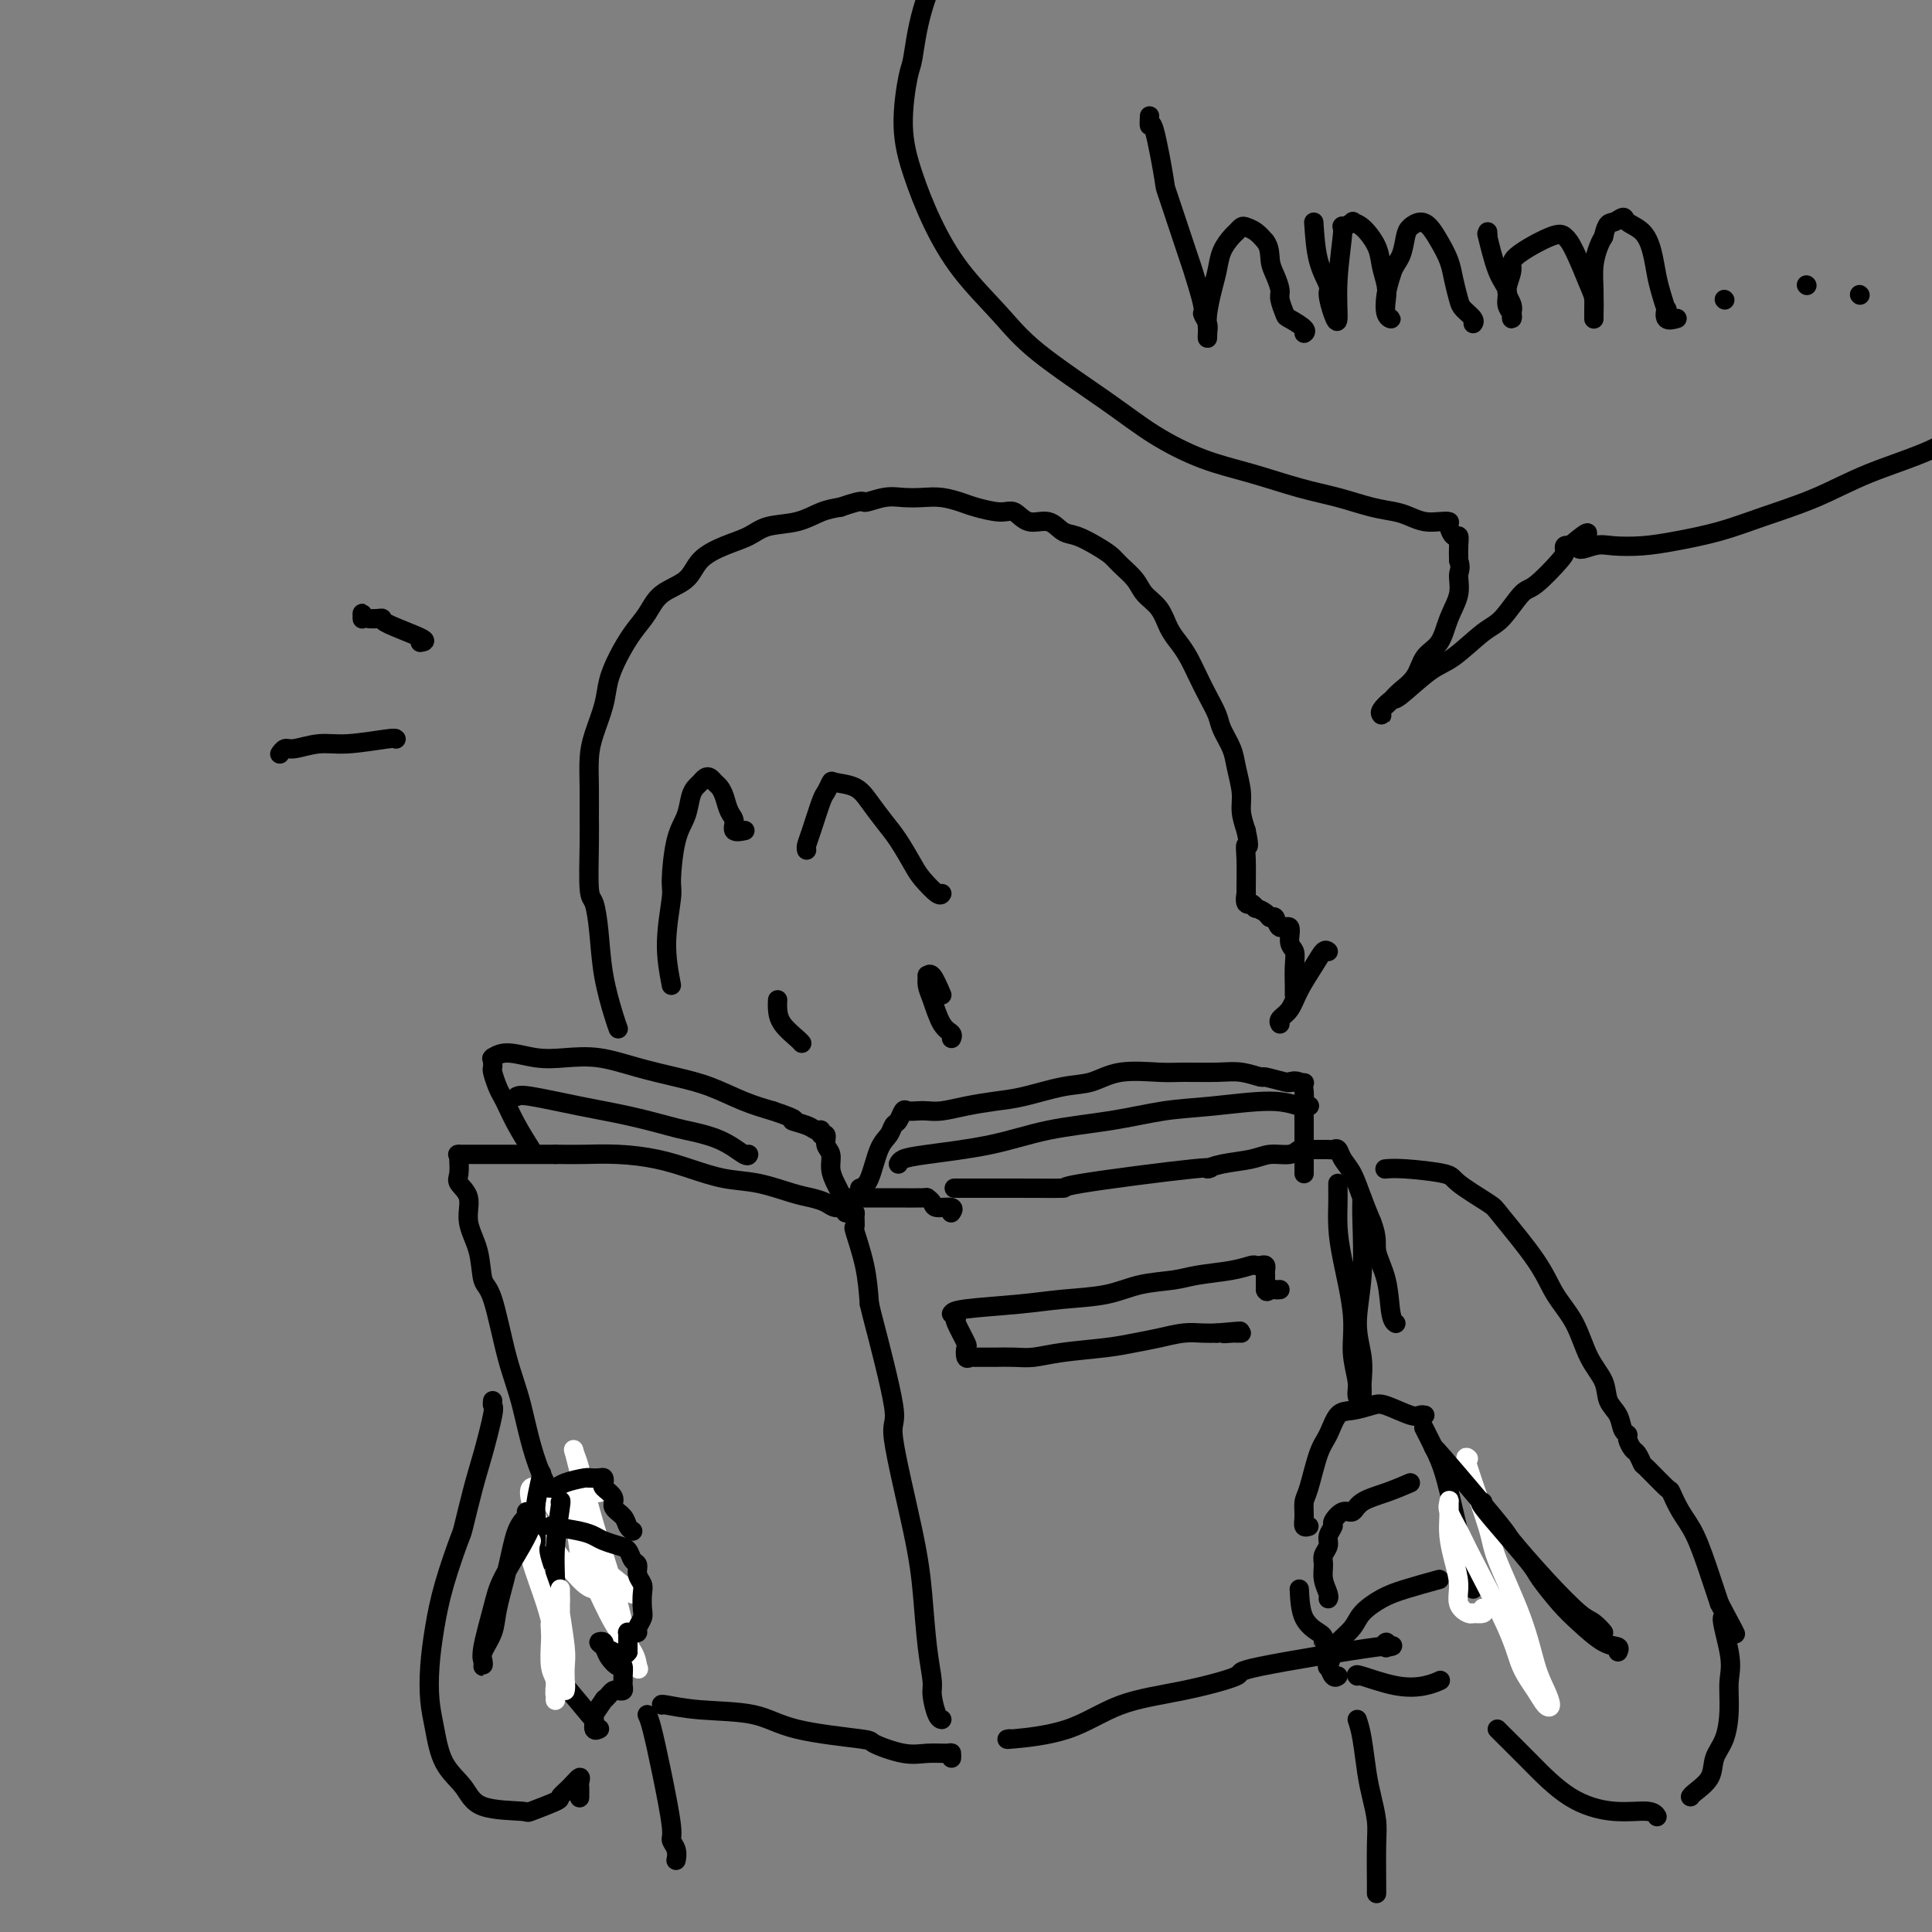<svg viewBox='0 0 400 400' version='1.1' xmlns='http://www.w3.org/2000/svg' xmlns:xlink='http://www.w3.org/1999/xlink'><rect x="0" y="0" width="400" height="400" fill="#808080" stroke="none"/><g fill='none' stroke='#000000' stroke-width='4' stroke-linecap='round' stroke-linejoin='round'><path d='M126,329c-1.000,-1.050 -2.000,-2.100 -3,-4c-1.000,-1.900 -2.001,-4.649 -4,-8c-1.999,-3.351 -4.998,-7.303 -7,-12c-2.002,-4.697 -3.007,-10.138 -4,-14c-0.993,-3.862 -1.973,-6.146 -3,-10c-1.027,-3.854 -2.101,-9.280 -3,-12c-0.899,-2.720 -1.621,-2.735 -2,-4c-0.379,-1.265 -0.413,-3.780 -1,-6c-0.587,-2.220 -1.726,-4.146 -2,-6c-0.274,-1.854 0.319,-3.635 0,-5c-0.319,-1.365 -1.549,-2.313 -2,-3c-0.451,-0.687 -0.123,-1.112 0,-2c0.123,-0.888 0.041,-2.238 0,-3c-0.041,-0.762 -0.043,-0.936 0,-1c0.043,-0.064 0.130,-0.017 0,0c-0.130,0.017 -0.477,0.005 0,0c0.477,-0.005 1.777,-0.001 3,0c1.223,0.001 2.368,0.000 4,0c1.632,-0.000 3.752,-0.000 6,0c2.248,0.000 4.624,0.000 7,0'/><path d='M115,239c3.670,0.010 4.346,0.034 6,0c1.654,-0.034 4.288,-0.126 7,0c2.712,0.126 5.502,0.471 8,1c2.498,0.529 4.702,1.241 7,2c2.298,0.759 4.688,1.565 7,2c2.312,0.435 4.544,0.499 7,1c2.456,0.501 5.135,1.440 7,2c1.865,0.560 2.916,0.742 4,1c1.084,0.258 2.202,0.591 3,1c0.798,0.409 1.275,0.894 2,1c0.725,0.106 1.697,-0.166 2,0c0.303,0.166 -0.062,0.770 0,1c0.062,0.230 0.551,0.084 1,0c0.449,-0.084 0.859,-0.108 1,0c0.141,0.108 0.013,0.347 0,1c-0.013,0.653 0.089,1.722 0,2c-0.089,0.278 -0.370,-0.233 0,1c0.370,1.233 1.391,4.209 2,7c0.609,2.791 0.804,5.395 1,8'/><path d='M180,270c0.742,3.012 0.097,0.541 1,4c0.903,3.459 3.355,12.849 4,17c0.645,4.151 -0.517,3.062 0,7c0.517,3.938 2.712,12.901 4,19c1.288,6.099 1.668,9.333 2,13c0.332,3.667 0.614,7.767 1,11c0.386,3.233 0.874,5.598 1,7c0.126,1.402 -0.111,1.840 0,3c0.111,1.160 0.568,3.043 1,4c0.432,0.957 0.838,0.988 1,1c0.162,0.012 0.081,0.006 0,0'/><path d='M110,238c-1.066,-1.711 -2.132,-3.421 -3,-5c-0.868,-1.579 -1.539,-3.025 -2,-4c-0.461,-0.975 -0.712,-1.479 -1,-2c-0.288,-0.521 -0.613,-1.057 -1,-2c-0.387,-0.943 -0.835,-2.291 -1,-3c-0.165,-0.709 -0.046,-0.777 0,-1c0.046,-0.223 0.019,-0.600 0,-1c-0.019,-0.400 -0.029,-0.821 0,-1c0.029,-0.179 0.098,-0.114 0,0c-0.098,0.114 -0.364,0.278 0,0c0.364,-0.278 1.357,-0.997 3,-1c1.643,-0.003 3.936,0.709 6,1c2.064,0.291 3.901,0.160 6,0c2.099,-0.160 4.461,-0.349 7,0c2.539,0.349 5.255,1.234 8,2c2.745,0.766 5.519,1.411 8,2c2.481,0.589 4.668,1.120 7,2c2.332,0.880 4.809,2.109 7,3c2.191,0.891 4.095,1.446 6,2'/><path d='M160,230c6.321,2.112 4.123,1.891 4,2c-0.123,0.109 1.827,0.550 3,1c1.173,0.450 1.567,0.911 2,1c0.433,0.089 0.905,-0.195 1,0c0.095,0.195 -0.185,0.870 0,1c0.185,0.130 0.837,-0.285 1,0c0.163,0.285 -0.163,1.270 0,2c0.163,0.730 0.816,1.204 1,2c0.184,0.796 -0.101,1.912 0,3c0.101,1.088 0.588,2.148 1,3c0.412,0.852 0.750,1.496 1,2c0.250,0.504 0.414,0.866 1,1c0.586,0.134 1.596,0.038 2,0c0.404,-0.038 0.202,-0.019 0,0'/><path d='M176,248c2.229,0.002 4.457,0.003 6,0c1.543,-0.003 2.400,-0.011 4,0c1.600,0.011 3.943,0.040 5,0c1.057,-0.040 0.830,-0.151 1,0c0.170,0.151 0.739,0.562 1,1c0.261,0.438 0.214,0.902 1,1c0.786,0.098 2.407,-0.170 3,0c0.593,0.170 0.160,0.776 0,1c-0.160,0.224 -0.046,0.064 0,0c0.046,-0.064 0.023,-0.032 0,0'/><path d='M178,246c0.673,-0.242 1.346,-0.483 2,-2c0.654,-1.517 1.289,-4.309 2,-6c0.711,-1.691 1.499,-2.281 2,-3c0.501,-0.719 0.715,-1.566 1,-2c0.285,-0.434 0.642,-0.456 1,-1c0.358,-0.544 0.716,-1.609 1,-2c0.284,-0.391 0.493,-0.108 1,0c0.507,0.108 1.313,0.040 2,0c0.687,-0.040 1.254,-0.051 2,0c0.746,0.051 1.671,0.164 3,0c1.329,-0.164 3.061,-0.606 5,-1c1.939,-0.394 4.087,-0.740 6,-1c1.913,-0.260 3.593,-0.434 6,-1c2.407,-0.566 5.540,-1.525 8,-2c2.460,-0.475 4.247,-0.467 6,-1c1.753,-0.533 3.472,-1.608 6,-2c2.528,-0.392 5.866,-0.101 8,0c2.134,0.101 3.066,0.012 5,0c1.934,-0.012 4.872,0.053 7,0c2.128,-0.053 3.446,-0.224 5,0c1.554,0.224 3.344,0.844 4,1c0.656,0.156 0.177,-0.150 1,0c0.823,0.150 2.950,0.757 4,1c1.050,0.243 1.025,0.121 1,0'/><path d='M267,224c5.597,0.333 2.088,0.165 1,0c-1.088,-0.165 0.244,-0.326 1,0c0.756,0.326 0.935,1.140 1,2c0.065,0.860 0.018,1.768 0,3c-0.018,1.232 -0.005,2.789 0,4c0.005,1.211 0.001,2.076 0,3c-0.001,0.924 -0.000,1.908 0,3c0.000,1.092 0.000,2.294 0,3c-0.000,0.706 -0.000,0.916 0,1c0.000,0.084 0.000,0.042 0,0'/><path d='M198,246c-0.504,0.001 -1.007,0.003 1,0c2.007,-0.003 6.525,-0.010 11,0c4.475,0.010 8.908,0.038 10,0c1.092,-0.038 -1.156,-0.142 4,-1c5.156,-0.858 17.715,-2.468 23,-3c5.285,-0.532 3.296,0.016 3,0c-0.296,-0.016 1.101,-0.597 3,-1c1.899,-0.403 4.302,-0.630 6,-1c1.698,-0.370 2.693,-0.884 4,-1c1.307,-0.116 2.928,0.165 4,0c1.072,-0.165 1.597,-0.776 2,-1c0.403,-0.224 0.685,-0.060 1,0c0.315,0.060 0.663,0.016 1,0c0.337,-0.016 0.664,-0.004 1,0c0.336,0.004 0.681,0.002 1,0c0.319,-0.002 0.610,-0.002 1,0c0.390,0.002 0.877,0.006 1,0c0.123,-0.006 -0.119,-0.022 0,0c0.119,0.022 0.598,0.084 1,0c0.402,-0.084 0.726,-0.312 1,0c0.274,0.312 0.496,1.166 1,2c0.504,0.834 1.290,1.648 2,3c0.710,1.352 1.346,3.244 2,5c0.654,1.756 1.327,3.378 2,5'/><path d='M284,253c1.355,3.421 0.741,4.472 1,6c0.259,1.528 1.389,3.533 2,6c0.611,2.467 0.703,5.395 1,7c0.297,1.605 0.799,1.887 1,2c0.201,0.113 0.100,0.056 0,0'/></g>
<g fill='none' stroke='#FFFFFF' stroke-width='4' stroke-linecap='round' stroke-linejoin='round'><path d='M131,330c0.207,0.072 0.414,0.143 -1,-1c-1.414,-1.143 -4.448,-3.501 -6,-5c-1.552,-1.499 -1.621,-2.141 -2,-2c-0.379,0.141 -1.069,1.064 -1,2c0.069,0.936 0.896,1.886 2,4c1.104,2.114 2.486,5.391 4,8c1.514,2.609 3.161,4.551 4,6c0.839,1.449 0.871,2.405 1,3c0.129,0.595 0.354,0.830 0,0c-0.354,-0.830 -1.289,-2.726 -2,-5c-0.711,-2.274 -1.199,-4.926 -2,-8c-0.801,-3.074 -1.915,-6.568 -3,-10c-1.085,-3.432 -2.140,-6.801 -3,-10c-0.860,-3.199 -1.525,-6.227 -2,-8c-0.475,-1.773 -0.761,-2.292 -1,-3c-0.239,-0.708 -0.429,-1.605 0,0c0.429,1.605 1.479,5.711 2,8c0.521,2.289 0.513,2.759 1,5c0.487,2.241 1.470,6.252 2,9c0.530,2.748 0.607,4.231 1,6c0.393,1.769 1.102,3.823 1,4c-0.102,0.177 -1.013,-1.522 -1,-2c0.013,-0.478 0.952,0.263 0,-2c-0.952,-2.263 -3.795,-7.532 -5,-10c-1.205,-2.468 -0.773,-2.134 -1,-3c-0.227,-0.866 -1.114,-2.933 -2,-5'/><path d='M117,311c-1.493,-3.921 -0.726,-2.725 0,-2c0.726,0.725 1.411,0.979 2,2c0.589,1.021 1.080,2.810 2,5c0.920,2.190 2.268,4.780 3,7c0.732,2.220 0.849,4.068 1,5c0.151,0.932 0.336,0.946 0,1c-0.336,0.054 -1.193,0.146 -2,0c-0.807,-0.146 -1.563,-0.530 -3,-2c-1.437,-1.470 -3.554,-4.025 -5,-6c-1.446,-1.975 -2.219,-3.369 -3,-5c-0.781,-1.631 -1.569,-3.500 -2,-5c-0.431,-1.500 -0.505,-2.632 0,-3c0.505,-0.368 1.589,0.027 2,0c0.411,-0.027 0.149,-0.477 1,1c0.851,1.477 2.817,4.882 4,6c1.183,1.118 1.584,-0.051 2,1c0.416,1.051 0.847,4.320 1,6c0.153,1.680 0.029,1.769 0,2c-0.029,0.231 0.038,0.602 0,0c-0.038,-0.602 -0.182,-2.179 0,-4c0.182,-1.821 0.690,-3.886 1,-6c0.310,-2.114 0.423,-4.278 1,-5c0.577,-0.722 1.617,-0.002 2,0c0.383,0.002 0.109,-0.714 0,-1c-0.109,-0.286 -0.055,-0.143 0,0'/></g>
<g fill='none' stroke='#000000' stroke-width='4' stroke-linecap='round' stroke-linejoin='round'><path d='M112,305c0.113,-0.065 0.226,-0.130 0,1c-0.226,1.130 -0.792,3.453 -1,5c-0.208,1.547 -0.057,2.316 0,3c0.057,0.684 0.019,1.282 0,2c-0.019,0.718 -0.019,1.555 0,2c0.019,0.445 0.058,0.498 0,1c-0.058,0.502 -0.211,1.454 0,2c0.211,0.546 0.788,0.685 1,1c0.212,0.315 0.061,0.804 0,1c-0.061,0.196 -0.030,0.098 0,0'/><path d='M116,311c0.113,-0.319 0.226,-0.637 0,1c-0.226,1.637 -0.793,5.230 -1,8c-0.207,2.770 -0.056,4.718 0,8c0.056,3.282 0.015,7.899 0,10c-0.015,2.101 -0.004,1.687 0,2c0.004,0.313 0.001,1.354 0,2c-0.001,0.646 -0.000,0.899 0,1c0.000,0.101 0.000,0.051 0,0'/><path d='M113,308c0.731,0.083 1.462,0.166 2,0c0.538,-0.166 0.883,-0.580 2,-1c1.117,-0.420 3.007,-0.845 4,-1c0.993,-0.155 1.090,-0.038 1,0c-0.090,0.038 -0.366,-0.002 0,0c0.366,0.002 1.374,0.045 2,0c0.626,-0.045 0.870,-0.178 1,0c0.130,0.178 0.147,0.666 0,1c-0.147,0.334 -0.457,0.513 0,1c0.457,0.487 1.681,1.283 2,2c0.319,0.717 -0.268,1.355 0,2c0.268,0.645 1.391,1.297 2,2c0.609,0.703 0.702,1.459 1,2c0.298,0.541 0.799,0.869 1,1c0.201,0.131 0.100,0.066 0,0'/><path d='M114,316c2.236,0.333 4.473,0.665 6,1c1.527,0.335 2.345,0.671 3,1c0.655,0.329 1.146,0.651 2,1c0.854,0.349 2.070,0.726 3,1c0.930,0.274 1.573,0.444 2,1c0.427,0.556 0.636,1.499 1,2c0.364,0.501 0.882,0.561 1,1c0.118,0.439 -0.163,1.258 0,2c0.163,0.742 0.772,1.407 1,2c0.228,0.593 0.076,1.115 0,2c-0.076,0.885 -0.076,2.132 0,3c0.076,0.868 0.227,1.357 0,2c-0.227,0.643 -0.831,1.439 -1,2c-0.169,0.561 0.098,0.885 0,1c-0.098,0.115 -0.562,0.021 -1,0c-0.438,-0.021 -0.849,0.032 -1,0c-0.151,-0.032 -0.040,-0.149 0,0c0.040,0.149 0.011,0.566 0,1c-0.011,0.434 -0.003,0.887 0,1c0.003,0.113 0.001,-0.114 0,0c-0.001,0.114 -0.000,0.569 0,1c0.000,0.431 0.000,0.837 0,1c-0.000,0.163 -0.000,0.081 0,0'/><path d='M130,342c-1.017,1.437 -2.059,0.531 -3,0c-0.941,-0.531 -1.781,-0.687 -2,-1c-0.219,-0.313 0.182,-0.784 0,-1c-0.182,-0.216 -0.949,-0.179 -1,0c-0.051,0.179 0.613,0.499 1,1c0.387,0.501 0.496,1.182 1,2c0.504,0.818 1.403,1.774 2,2c0.597,0.226 0.892,-0.276 1,0c0.108,0.276 0.030,1.332 0,2c-0.030,0.668 -0.011,0.950 0,1c0.011,0.050 0.014,-0.131 0,0c-0.014,0.131 -0.045,0.574 0,1c0.045,0.426 0.165,0.837 0,1c-0.165,0.163 -0.617,0.079 -1,0c-0.383,-0.079 -0.699,-0.154 -1,0c-0.301,0.154 -0.588,0.537 -1,1c-0.412,0.463 -0.949,1.007 -1,1c-0.051,-0.007 0.382,-0.566 0,0c-0.382,0.566 -1.580,2.257 -2,3c-0.420,0.743 -0.061,0.539 0,1c0.061,0.461 -0.176,1.586 0,2c0.176,0.414 0.765,0.118 1,0c0.235,-0.118 0.118,-0.059 0,0'/><path d='M116,348c-0.113,-0.226 -0.226,-0.453 1,1c1.226,1.453 3.793,4.585 5,6c1.207,1.415 1.056,1.112 1,1c-0.056,-0.112 -0.016,-0.032 0,0c0.016,0.032 0.008,0.016 0,0'/><path d='M295,293c-0.331,-0.059 -0.661,-0.117 -1,0c-0.339,0.117 -0.685,0.410 -2,0c-1.315,-0.410 -3.598,-1.523 -5,-2c-1.402,-0.477 -1.922,-0.319 -3,0c-1.078,0.319 -2.712,0.799 -4,1c-1.288,0.201 -2.230,0.122 -3,1c-0.770,0.878 -1.369,2.714 -2,4c-0.631,1.286 -1.294,2.023 -2,4c-0.706,1.977 -1.453,5.195 -2,7c-0.547,1.805 -0.892,2.196 -1,3c-0.108,0.804 0.023,2.020 0,3c-0.023,0.980 -0.198,1.726 0,2c0.198,0.274 0.771,0.078 1,0c0.229,-0.078 0.115,-0.039 0,0'/><path d='M292,307c-1.596,0.684 -3.192,1.367 -5,2c-1.808,0.633 -3.828,1.215 -5,2c-1.172,0.785 -1.495,1.771 -2,2c-0.505,0.229 -1.192,-0.301 -2,0c-0.808,0.301 -1.737,1.432 -2,2c-0.263,0.568 0.140,0.574 0,1c-0.140,0.426 -0.823,1.271 -1,2c-0.177,0.729 0.153,1.340 0,2c-0.153,0.660 -0.787,1.368 -1,2c-0.213,0.632 -0.005,1.189 0,2c0.005,0.811 -0.195,1.877 0,3c0.195,1.123 0.783,2.302 1,3c0.217,0.698 0.062,0.914 0,1c-0.062,0.086 -0.031,0.043 0,0'/><path d='M298,327c-2.504,0.691 -5.007,1.383 -7,2c-1.993,0.617 -3.475,1.161 -5,2c-1.525,0.839 -3.092,1.974 -4,3c-0.908,1.026 -1.158,1.943 -2,3c-0.842,1.057 -2.275,2.252 -3,3c-0.725,0.748 -0.740,1.048 -1,2c-0.260,0.952 -0.763,2.556 -1,3c-0.237,0.444 -0.208,-0.273 0,0c0.208,0.273 0.594,1.535 1,2c0.406,0.465 0.830,0.133 1,0c0.170,-0.133 0.085,-0.066 0,0'/><path d='M269,329c0.113,2.216 0.226,4.432 1,6c0.774,1.568 2.207,2.486 3,3c0.793,0.514 0.944,0.622 1,1c0.056,0.378 0.015,1.025 0,1c-0.015,-0.025 -0.004,-0.721 0,-1c0.004,-0.279 0.002,-0.139 0,0'/><path d='M295,296c-0.179,-0.352 -0.358,-0.704 0,0c0.358,0.704 1.252,2.465 2,4c0.748,1.535 1.349,2.846 2,5c0.651,2.154 1.351,5.152 2,8c0.649,2.848 1.246,5.547 2,8c0.754,2.453 1.665,4.660 2,6c0.335,1.340 0.096,1.811 0,2c-0.096,0.189 -0.048,0.094 0,0'/><path d='M281,347c-0.212,-0.219 -0.424,-0.437 1,0c1.424,0.437 4.485,1.530 7,2c2.515,0.470 4.485,0.319 6,0c1.515,-0.319 2.576,-0.805 3,-1c0.424,-0.195 0.212,-0.097 0,0'/><path d='M128,213c-0.221,-0.588 -0.441,-1.177 -1,-3c-0.559,-1.823 -1.456,-4.882 -2,-8c-0.544,-3.118 -0.734,-6.296 -1,-9c-0.266,-2.704 -0.607,-4.935 -1,-6c-0.393,-1.065 -0.838,-0.966 -1,-3c-0.162,-2.034 -0.042,-6.201 0,-9c0.042,-2.799 0.004,-4.229 0,-6c-0.004,-1.771 0.026,-3.883 0,-6c-0.026,-2.117 -0.107,-4.238 0,-6c0.107,-1.762 0.402,-3.164 1,-5c0.598,-1.836 1.501,-4.108 2,-6c0.499,-1.892 0.596,-3.406 1,-5c0.404,-1.594 1.116,-3.268 2,-5c0.884,-1.732 1.939,-3.520 3,-5c1.061,-1.480 2.127,-2.651 3,-4c0.873,-1.349 1.553,-2.875 3,-4c1.447,-1.125 3.662,-1.850 5,-3c1.338,-1.150 1.799,-2.727 3,-4c1.201,-1.273 3.143,-2.243 5,-3c1.857,-0.757 3.630,-1.302 5,-2c1.370,-0.698 2.336,-1.548 4,-2c1.664,-0.452 4.025,-0.506 6,-1c1.975,-0.494 3.564,-1.427 5,-2c1.436,-0.573 2.718,-0.787 4,-1'/><path d='M174,105c5.427,-1.868 4.495,-1.037 5,-1c0.505,0.037 2.446,-0.719 4,-1c1.554,-0.281 2.721,-0.087 4,0c1.279,0.087 2.671,0.066 4,0c1.329,-0.066 2.596,-0.178 4,0c1.404,0.178 2.944,0.644 4,1c1.056,0.356 1.626,0.601 3,1c1.374,0.399 3.550,0.951 5,1c1.450,0.049 2.172,-0.405 3,0c0.828,0.405 1.761,1.670 3,2c1.239,0.330 2.783,-0.273 4,0c1.217,0.273 2.107,1.423 3,2c0.893,0.577 1.790,0.580 3,1c1.210,0.420 2.732,1.256 4,2c1.268,0.744 2.283,1.394 3,2c0.717,0.606 1.137,1.166 2,2c0.863,0.834 2.171,1.942 3,3c0.829,1.058 1.181,2.067 2,3c0.819,0.933 2.106,1.789 3,3c0.894,1.211 1.394,2.777 2,4c0.606,1.223 1.318,2.102 2,3c0.682,0.898 1.333,1.814 2,3c0.667,1.186 1.348,2.642 2,4c0.652,1.358 1.274,2.620 2,4c0.726,1.380 1.558,2.879 2,4c0.442,1.121 0.496,1.864 1,3c0.504,1.136 1.458,2.666 2,4c0.542,1.334 0.671,2.471 1,4c0.329,1.529 0.858,3.450 1,5c0.142,1.550 -0.102,2.729 0,4c0.102,1.271 0.551,2.636 1,4'/><path d='M258,172c0.928,4.306 0.247,3.070 0,3c-0.247,-0.070 -0.061,1.025 0,3c0.061,1.975 -0.002,4.831 0,6c0.002,1.169 0.070,0.652 0,1c-0.070,0.348 -0.277,1.561 0,2c0.277,0.439 1.039,0.103 1,0c-0.039,-0.103 -0.879,0.028 -1,0c-0.121,-0.028 0.478,-0.213 1,0c0.522,0.213 0.966,0.825 1,1c0.034,0.175 -0.343,-0.089 0,0c0.343,0.089 1.406,0.529 2,1c0.594,0.471 0.718,0.973 1,1c0.282,0.027 0.720,-0.422 1,0c0.280,0.422 0.401,1.714 1,2c0.599,0.286 1.677,-0.435 2,0c0.323,0.435 -0.110,2.024 0,3c0.110,0.976 0.761,1.337 1,2c0.239,0.663 0.064,1.628 0,3c-0.064,1.372 -0.017,3.151 0,4c0.017,0.849 0.005,0.767 0,1c-0.005,0.233 -0.001,0.781 0,1c0.001,0.219 0.001,0.110 0,0'/><path d='M275,197c-0.275,-0.217 -0.551,-0.434 -1,0c-0.449,0.434 -1.073,1.517 -2,3c-0.927,1.483 -2.157,3.364 -3,5c-0.843,1.636 -1.298,3.026 -2,4c-0.702,0.974 -1.651,1.531 -2,2c-0.349,0.469 -0.100,0.848 0,1c0.100,0.152 0.050,0.076 0,0'/><path d='M161,207c-0.030,0.589 -0.061,1.177 0,2c0.061,0.823 0.212,1.880 1,3c0.788,1.120 2.212,2.301 3,3c0.788,0.699 0.939,0.914 1,1c0.061,0.086 0.030,0.043 0,0'/><path d='M195,206c-0.731,-1.703 -1.461,-3.406 -2,-4c-0.539,-0.594 -0.885,-0.079 -1,0c-0.115,0.079 0.001,-0.277 0,0c-0.001,0.277 -0.119,1.188 0,2c0.119,0.812 0.477,1.524 1,3c0.523,1.476 1.212,3.715 2,5c0.788,1.285 1.674,1.615 2,2c0.326,0.385 0.093,0.824 0,1c-0.093,0.176 -0.047,0.088 0,0'/><path d='M287,242c-0.222,0.022 -0.445,0.044 0,0c0.445,-0.044 1.556,-0.155 4,0c2.444,0.155 6.219,0.577 8,1c1.781,0.423 1.567,0.846 3,2c1.433,1.154 4.512,3.040 6,4c1.488,0.960 1.384,0.994 3,3c1.616,2.006 4.952,5.985 7,9c2.048,3.015 2.810,5.066 4,7c1.190,1.934 2.809,3.753 4,6c1.191,2.247 1.954,4.924 3,7c1.046,2.076 2.375,3.551 3,5c0.625,1.449 0.545,2.874 1,4c0.455,1.126 1.446,1.955 2,3c0.554,1.045 0.673,2.306 1,3c0.327,0.694 0.862,0.820 1,1c0.138,0.180 -0.121,0.412 0,1c0.121,0.588 0.621,1.531 1,2c0.379,0.469 0.636,0.462 1,1c0.364,0.538 0.835,1.620 1,2c0.165,0.380 0.025,0.058 1,1c0.975,0.942 3.066,3.150 4,4c0.934,0.850 0.712,0.344 1,1c0.288,0.656 1.088,2.475 2,4c0.912,1.525 1.938,2.757 3,5c1.062,2.243 2.161,5.498 3,8c0.839,2.502 1.420,4.251 2,6'/><path d='M356,332c6.044,11.316 2.154,4.105 1,3c-1.154,-1.105 0.430,3.894 1,7c0.570,3.106 0.127,4.319 0,6c-0.127,1.681 0.061,3.830 0,6c-0.061,2.170 -0.370,4.361 -1,6c-0.630,1.639 -1.580,2.727 -2,4c-0.420,1.273 -0.308,2.733 -1,4c-0.692,1.267 -2.186,2.341 -3,3c-0.814,0.659 -0.947,0.903 -1,1c-0.053,0.097 -0.027,0.049 0,0'/><path d='M310,358c0.463,0.467 0.925,0.933 2,2c1.075,1.067 2.761,2.734 5,5c2.239,2.266 5.031,5.129 8,7c2.969,1.871 6.115,2.749 9,3c2.885,0.251 5.507,-0.125 7,0c1.493,0.125 1.855,0.750 2,1c0.145,0.250 0.072,0.125 0,0'/><path d='M102,290c-0.049,0.399 -0.097,0.798 0,1c0.097,0.202 0.340,0.209 0,2c-0.340,1.791 -1.264,5.368 -2,8c-0.736,2.632 -1.286,4.319 -2,7c-0.714,2.681 -1.592,6.357 -2,8c-0.408,1.643 -0.345,1.253 -1,3c-0.655,1.747 -2.029,5.630 -3,9c-0.971,3.370 -1.538,6.228 -2,9c-0.462,2.772 -0.818,5.458 -1,8c-0.182,2.542 -0.189,4.940 0,7c0.189,2.060 0.574,3.781 1,6c0.426,2.219 0.894,4.936 2,7c1.106,2.064 2.851,3.474 4,5c1.149,1.526 1.704,3.167 4,4c2.296,0.833 6.334,0.859 8,1c1.666,0.141 0.962,0.397 2,0c1.038,-0.397 3.819,-1.448 5,-2c1.181,-0.552 0.761,-0.605 1,-1c0.239,-0.395 1.136,-1.132 2,-2c0.864,-0.868 1.696,-1.868 2,-2c0.304,-0.132 0.082,0.604 0,1c-0.082,0.396 -0.022,0.453 0,1c0.022,0.547 0.006,1.585 0,2c-0.006,0.415 -0.003,0.208 0,0'/><path d='M137,353c-0.082,-0.103 -0.164,-0.206 1,0c1.164,0.206 3.575,0.722 7,1c3.425,0.278 7.865,0.317 11,1c3.135,0.683 4.967,2.011 9,3c4.033,0.989 10.268,1.638 13,2c2.732,0.362 1.962,0.436 3,1c1.038,0.564 3.886,1.619 6,2c2.114,0.381 3.495,0.088 5,0c1.505,-0.088 3.135,0.028 4,0c0.865,-0.028 0.964,-0.200 1,0c0.036,0.200 0.010,0.771 0,1c-0.010,0.229 -0.005,0.114 0,0'/><path d='M209,360c-0.570,0.093 -1.141,0.186 1,0c2.141,-0.186 6.992,-0.652 11,-2c4.008,-1.348 7.173,-3.578 11,-5c3.827,-1.422 8.317,-2.036 13,-3c4.683,-0.964 9.560,-2.277 11,-3c1.440,-0.723 -0.556,-0.855 5,-2c5.556,-1.145 18.666,-3.301 24,-4c5.334,-0.699 2.894,0.060 2,0c-0.894,-0.060 -0.241,-0.939 0,-1c0.241,-0.061 0.069,0.697 0,1c-0.069,0.303 -0.034,0.152 0,0'/><path d='M198,273c-0.225,-0.016 -0.450,-0.033 0,1c0.450,1.033 1.575,3.114 2,4c0.425,0.886 0.151,0.577 0,1c-0.151,0.423 -0.178,1.577 0,2c0.178,0.423 0.560,0.113 1,0c0.440,-0.113 0.939,-0.031 1,0c0.061,0.031 -0.316,0.009 0,0c0.316,-0.009 1.325,-0.005 2,0c0.675,0.005 1.015,0.013 2,0c0.985,-0.013 2.615,-0.045 4,0c1.385,0.045 2.526,0.167 4,0c1.474,-0.167 3.282,-0.623 6,-1c2.718,-0.377 6.345,-0.675 9,-1c2.655,-0.325 4.339,-0.675 6,-1c1.661,-0.325 3.301,-0.623 5,-1c1.699,-0.377 3.457,-0.832 5,-1c1.543,-0.168 2.869,-0.048 4,0c1.131,0.048 2.065,0.024 3,0'/><path d='M252,276c8.449,-0.774 3.571,-0.207 2,0c-1.571,0.207 0.167,0.056 1,0c0.833,-0.056 0.763,-0.015 1,0c0.237,0.015 0.782,0.004 1,0c0.218,-0.004 0.109,-0.002 0,0'/><path d='M197,272c0.234,-0.336 0.468,-0.671 3,-1c2.532,-0.329 7.363,-0.651 11,-1c3.637,-0.349 6.080,-0.723 9,-1c2.920,-0.277 6.318,-0.455 9,-1c2.682,-0.545 4.648,-1.456 7,-2c2.352,-0.544 5.088,-0.720 7,-1c1.912,-0.280 2.998,-0.663 5,-1c2.002,-0.337 4.918,-0.627 7,-1c2.082,-0.373 3.328,-0.829 4,-1c0.672,-0.171 0.768,-0.058 1,0c0.232,0.058 0.598,0.062 1,0c0.402,-0.062 0.840,-0.189 1,0c0.160,0.189 0.043,0.694 0,1c-0.043,0.306 -0.012,0.412 0,1c0.012,0.588 0.003,1.658 0,2c-0.003,0.342 -0.001,-0.045 0,0c0.001,0.045 0.000,0.523 0,1'/><path d='M262,267c0.182,0.774 0.636,0.207 1,0c0.364,-0.207 0.636,-0.056 1,0c0.364,0.056 0.818,0.016 1,0c0.182,-0.016 0.091,-0.008 0,0'/><path d='M134,355c0.259,0.561 0.518,1.123 1,3c0.482,1.877 1.187,5.071 2,9c0.813,3.929 1.734,8.594 2,11c0.266,2.406 -0.125,2.552 0,3c0.125,0.448 0.764,1.198 1,2c0.236,0.802 0.067,1.658 0,2c-0.067,0.342 -0.034,0.171 0,0'/><path d='M281,356c0.332,1.016 0.663,2.031 1,4c0.337,1.969 0.679,4.891 1,7c0.321,2.109 0.622,3.403 1,5c0.378,1.597 0.833,3.496 1,5c0.167,1.504 0.045,2.613 0,5c-0.045,2.387 -0.012,6.052 0,8c0.012,1.948 0.003,2.178 0,2c-0.003,-0.178 -0.001,-0.765 0,-1c0.001,-0.235 0.000,-0.117 0,0'/></g>
<g fill='none' stroke='#FFFFFF' stroke-width='4' stroke-linecap='round' stroke-linejoin='round'><path d='M304,302c-0.427,-0.380 -0.855,-0.759 0,2c0.855,2.759 2.992,8.657 4,12c1.008,3.343 0.887,4.132 2,7c1.113,2.868 3.458,7.814 5,12c1.542,4.186 2.279,7.612 3,10c0.721,2.388 1.427,3.740 2,5c0.573,1.260 1.014,2.429 1,3c-0.014,0.571 -0.483,0.544 -1,0c-0.517,-0.544 -1.083,-1.603 -2,-3c-0.917,-1.397 -2.187,-3.130 -3,-5c-0.813,-1.870 -1.170,-3.877 -3,-8c-1.830,-4.123 -5.131,-10.361 -7,-14c-1.869,-3.639 -2.304,-4.680 -3,-6c-0.696,-1.320 -1.651,-2.921 -2,-4c-0.349,-1.079 -0.091,-1.637 0,-2c0.091,-0.363 0.014,-0.530 0,0c-0.014,0.530 0.033,1.759 0,3c-0.033,1.241 -0.146,2.494 0,4c0.146,1.506 0.551,3.265 1,5c0.449,1.735 0.941,3.445 1,5c0.059,1.555 -0.317,2.953 0,4c0.317,1.047 1.325,1.742 2,2c0.675,0.258 1.016,0.080 1,0c-0.016,-0.080 -0.389,-0.060 0,0c0.389,0.060 1.540,0.160 2,0c0.460,-0.160 0.230,-0.580 0,-1'/><path d='M307,333c0.833,0.167 0.417,0.083 0,0'/><path d='M110,319c-0.285,0.879 -0.570,1.757 0,4c0.570,2.243 1.995,5.849 3,9c1.005,3.151 1.590,5.846 2,8c0.410,2.154 0.646,3.767 1,5c0.354,1.233 0.827,2.087 1,3c0.173,0.913 0.047,1.886 0,2c-0.047,0.114 -0.016,-0.632 0,-1c0.016,-0.368 0.019,-0.360 0,-1c-0.019,-0.640 -0.058,-1.929 0,-3c0.058,-1.071 0.212,-1.923 0,-4c-0.212,-2.077 -0.789,-5.380 -1,-7c-0.211,-1.620 -0.057,-1.559 0,-2c0.057,-0.441 0.015,-1.385 0,-2c-0.015,-0.615 -0.003,-0.900 0,-1c0.003,-0.100 -0.003,-0.016 0,1c0.003,1.016 0.015,2.965 0,5c-0.015,2.035 -0.056,4.157 0,6c0.056,1.843 0.211,3.407 0,5c-0.211,1.593 -0.788,3.216 -1,4c-0.212,0.784 -0.061,0.729 0,1c0.061,0.271 0.030,0.868 0,1c-0.030,0.132 -0.061,-0.202 0,-1c0.061,-0.798 0.212,-2.059 0,-3c-0.212,-0.941 -0.788,-1.561 -1,-3c-0.212,-1.439 -0.061,-3.697 0,-5c0.061,-1.303 0.030,-1.652 0,-2'/><path d='M114,338c-0.138,-2.339 0.016,-2.186 0,-2c-0.016,0.186 -0.201,0.404 0,1c0.201,0.596 0.790,1.571 1,3c0.210,1.429 0.043,3.311 0,5c-0.043,1.689 0.040,3.185 0,4c-0.040,0.815 -0.203,0.950 0,1c0.203,0.050 0.772,0.014 1,0c0.228,-0.014 0.114,-0.007 0,0'/></g>
<g fill='none' stroke='#000000' stroke-width='4' stroke-linecap='round' stroke-linejoin='round'><path d='M109,313c0.181,0.269 0.362,0.539 0,1c-0.362,0.461 -1.267,1.114 -2,3c-0.733,1.886 -1.292,5.005 -2,8c-0.708,2.995 -1.563,5.865 -2,8c-0.437,2.135 -0.456,3.536 -1,5c-0.544,1.464 -1.611,2.990 -2,4c-0.389,1.010 -0.098,1.502 0,2c0.098,0.498 0.002,1.000 0,1c-0.002,0.000 0.089,-0.502 0,-1c-0.089,-0.498 -0.360,-0.992 0,-3c0.360,-2.008 1.350,-5.529 2,-8c0.650,-2.471 0.959,-3.891 2,-6c1.041,-2.109 2.815,-4.905 4,-7c1.185,-2.095 1.781,-3.487 2,-4c0.219,-0.513 0.063,-0.147 0,0c-0.063,0.147 -0.031,0.073 0,0'/><path d='M307,311c-0.424,-0.090 -0.847,-0.180 0,1c0.847,1.180 2.966,3.630 5,6c2.034,2.370 3.983,4.660 5,6c1.017,1.340 1.103,1.731 2,3c0.897,1.269 2.604,3.415 4,5c1.396,1.585 2.479,2.607 4,4c1.521,1.393 3.480,3.157 5,4c1.520,0.843 2.602,0.765 3,1c0.398,0.235 0.114,0.781 0,1c-0.114,0.219 -0.057,0.109 0,0'/><path d='M297,300c-0.352,-0.556 -0.705,-1.112 2,2c2.705,3.112 8.467,9.893 11,13c2.533,3.107 1.836,2.540 3,4c1.164,1.460 4.189,4.948 7,8c2.811,3.052 5.408,5.669 7,7c1.592,1.331 2.179,1.377 3,2c0.821,0.623 1.875,1.821 2,2c0.125,0.179 -0.679,-0.663 -1,-1c-0.321,-0.337 -0.161,-0.168 0,0'/><path d='M139,204c-0.540,-2.850 -1.080,-5.700 -1,-9c0.080,-3.300 0.781,-7.052 1,-9c0.219,-1.948 -0.043,-2.094 0,-4c0.043,-1.906 0.393,-5.571 1,-8c0.607,-2.429 1.472,-3.621 2,-5c0.528,-1.379 0.719,-2.945 1,-4c0.281,-1.055 0.653,-1.600 1,-2c0.347,-0.400 0.670,-0.655 1,-1c0.330,-0.345 0.666,-0.781 1,-1c0.334,-0.219 0.667,-0.221 1,0c0.333,0.221 0.668,0.663 1,1c0.332,0.337 0.661,0.567 1,1c0.339,0.433 0.687,1.069 1,2c0.313,0.931 0.592,2.158 1,3c0.408,0.842 0.944,1.298 1,2c0.056,0.702 -0.370,1.651 0,2c0.370,0.349 1.534,0.100 2,0c0.466,-0.100 0.233,-0.050 0,0'/><path d='M167,176c-0.059,-0.253 -0.117,-0.506 0,-1c0.117,-0.494 0.410,-1.229 1,-3c0.590,-1.771 1.477,-4.578 2,-6c0.523,-1.422 0.681,-1.459 1,-2c0.319,-0.541 0.798,-1.587 1,-2c0.202,-0.413 0.126,-0.195 1,0c0.874,0.195 2.700,0.366 4,1c1.300,0.634 2.076,1.729 3,3c0.924,1.271 1.995,2.716 3,4c1.005,1.284 1.944,2.407 3,4c1.056,1.593 2.231,3.656 3,5c0.769,1.344 1.134,1.968 2,3c0.866,1.032 2.233,2.470 3,3c0.767,0.530 0.933,0.151 1,0c0.067,-0.151 0.033,-0.076 0,0'/><path d='M87,133c0.785,-0.116 1.569,-0.232 0,-1c-1.569,-0.768 -5.492,-2.188 -7,-3c-1.508,-0.812 -0.600,-1.016 -1,-1c-0.400,0.016 -2.107,0.252 -3,0c-0.893,-0.252 -0.971,-0.991 -1,-1c-0.029,-0.009 -0.008,0.712 0,1c0.008,0.288 0.004,0.144 0,0'/><path d='M82,153c-0.084,-0.122 -0.169,-0.244 -2,0c-1.831,0.244 -5.409,0.854 -8,1c-2.591,0.146 -4.197,-0.171 -6,0c-1.803,0.171 -3.804,0.830 -5,1c-1.196,0.170 -1.589,-0.150 -2,0c-0.411,0.150 -0.841,0.771 -1,1c-0.159,0.229 -0.045,0.065 0,0c0.045,-0.065 0.023,-0.033 0,0'/><path d='M282,248c-0.038,1.124 -0.077,2.248 0,5c0.077,2.752 0.269,7.132 0,11c-0.269,3.868 -1.001,7.225 -1,10c0.001,2.775 0.733,4.970 1,7c0.267,2.030 0.067,3.897 0,5c-0.067,1.103 -0.003,1.441 0,2c0.003,0.559 -0.056,1.338 0,2c0.056,0.662 0.227,1.208 0,1c-0.227,-0.208 -0.852,-1.170 -1,-2c-0.148,-0.830 0.181,-1.529 0,-3c-0.181,-1.471 -0.872,-3.713 -1,-6c-0.128,-2.287 0.305,-4.619 0,-8c-0.305,-3.381 -1.350,-7.810 -2,-11c-0.650,-3.190 -0.906,-5.142 -1,-7c-0.094,-1.858 -0.025,-3.622 0,-5c0.025,-1.378 0.007,-2.369 0,-3c-0.007,-0.631 -0.002,-0.901 0,-1c0.002,-0.099 0.001,-0.028 0,0c-0.001,0.028 -0.000,0.014 0,0'/><path d='M186,241c0.176,-0.349 0.353,-0.698 1,-1c0.647,-0.302 1.766,-0.557 5,-1c3.234,-0.443 8.585,-1.074 13,-2c4.415,-0.926 7.895,-2.148 12,-3c4.105,-0.852 8.836,-1.335 13,-2c4.164,-0.665 7.760,-1.513 11,-2c3.240,-0.487 6.122,-0.614 10,-1c3.878,-0.386 8.752,-1.032 12,-1c3.248,0.032 4.871,0.740 6,1c1.129,0.260 1.766,0.070 2,0c0.234,-0.070 0.067,-0.020 0,0c-0.067,0.020 -0.033,0.010 0,0'/><path d='M107,227c0.379,-0.181 0.758,-0.361 3,0c2.242,0.361 6.345,1.264 10,2c3.655,0.736 6.860,1.305 10,2c3.140,0.695 6.214,1.517 8,2c1.786,0.483 2.282,0.627 4,1c1.718,0.373 4.656,0.976 7,2c2.344,1.024 4.092,2.470 5,3c0.908,0.530 0.975,0.143 1,0c0.025,-0.143 0.007,-0.041 0,0c-0.007,0.041 -0.004,0.020 0,0'/><path d='M195,-11c0.398,-0.112 0.795,-0.225 0,2c-0.795,2.225 -2.783,6.786 -4,11c-1.217,4.214 -1.664,8.079 -2,10c-0.336,1.921 -0.561,1.896 -1,4c-0.439,2.104 -1.091,6.336 -1,10c0.091,3.664 0.925,6.761 2,10c1.075,3.239 2.392,6.619 4,10c1.608,3.381 3.507,6.763 6,10c2.493,3.237 5.580,6.330 8,9c2.420,2.670 4.173,4.916 8,8c3.827,3.084 9.729,7.004 14,10c4.271,2.996 6.913,5.068 10,7c3.087,1.932 6.621,3.726 10,5c3.379,1.274 6.603,2.029 10,3c3.397,0.971 6.968,2.158 10,3c3.032,0.842 5.525,1.340 8,2c2.475,0.660 4.931,1.483 7,2c2.069,0.517 3.749,0.726 5,1c1.251,0.274 2.072,0.611 3,1c0.928,0.389 1.964,0.830 3,1c1.036,0.170 2.071,0.069 3,0c0.929,-0.069 1.752,-0.104 2,0c0.248,0.104 -0.077,0.348 0,1c0.077,0.652 0.557,1.711 1,2c0.443,0.289 0.850,-0.191 1,0c0.150,0.191 0.043,1.055 0,2c-0.043,0.945 -0.021,1.973 0,3'/><path d='M302,116c0.592,1.736 0.072,2.077 0,3c-0.072,0.923 0.305,2.428 0,4c-0.305,1.572 -1.293,3.212 -2,5c-0.707,1.788 -1.135,3.726 -2,5c-0.865,1.274 -2.168,1.886 -3,3c-0.832,1.114 -1.193,2.732 -2,4c-0.807,1.268 -2.059,2.186 -3,3c-0.941,0.814 -1.572,1.525 -2,2c-0.428,0.475 -0.652,0.714 -1,1c-0.348,0.286 -0.818,0.619 -1,1c-0.182,0.381 -0.074,0.811 0,1c0.074,0.189 0.116,0.139 0,0c-0.116,-0.139 -0.389,-0.366 0,-1c0.389,-0.634 1.441,-1.676 2,-2c0.559,-0.324 0.627,0.068 2,-1c1.373,-1.068 4.052,-3.597 6,-5c1.948,-1.403 3.166,-1.682 5,-3c1.834,-1.318 4.285,-3.677 6,-5c1.715,-1.323 2.694,-1.611 4,-3c1.306,-1.389 2.937,-3.878 4,-5c1.063,-1.122 1.556,-0.875 3,-2c1.444,-1.125 3.837,-3.622 5,-5c1.163,-1.378 1.095,-1.637 1,-2c-0.095,-0.363 -0.218,-0.828 0,-1c0.218,-0.172 0.777,-0.049 1,0c0.223,0.049 0.112,0.025 0,0'/><path d='M325,113c6.349,-5.261 2.722,-1.412 2,0c-0.722,1.412 1.462,0.387 3,0c1.538,-0.387 2.430,-0.136 4,0c1.570,0.136 3.820,0.159 6,0c2.180,-0.159 4.292,-0.499 7,-1c2.708,-0.501 6.014,-1.164 9,-2c2.986,-0.836 5.654,-1.845 9,-3c3.346,-1.155 7.370,-2.457 11,-4c3.630,-1.543 6.865,-3.328 11,-5c4.135,-1.672 9.170,-3.232 13,-5c3.830,-1.768 6.454,-3.745 9,-5c2.546,-1.255 5.013,-1.787 6,-2c0.987,-0.213 0.493,-0.106 0,0'/><path d='M238,24c-0.052,1.028 -0.104,2.057 0,2c0.104,-0.057 0.366,-1.199 1,1c0.634,2.199 1.642,7.738 2,10c0.358,2.262 0.067,1.245 1,4c0.933,2.755 3.091,9.280 4,12c0.909,2.720 0.569,1.635 1,3c0.431,1.365 1.632,5.180 2,7c0.368,1.820 -0.097,1.645 0,2c0.097,0.355 0.757,1.241 1,2c0.243,0.759 0.068,1.393 0,2c-0.068,0.607 -0.029,1.188 0,1c0.029,-0.188 0.048,-1.145 0,-2c-0.048,-0.855 -0.164,-1.609 0,-3c0.164,-1.391 0.607,-3.419 1,-5c0.393,-1.581 0.735,-2.714 1,-4c0.265,-1.286 0.451,-2.723 1,-4c0.549,-1.277 1.459,-2.392 2,-3c0.541,-0.608 0.711,-0.707 1,-1c0.289,-0.293 0.696,-0.780 1,-1c0.304,-0.220 0.505,-0.175 1,0c0.495,0.175 1.284,0.478 2,1c0.716,0.522 1.358,1.261 2,2'/><path d='M262,50c0.957,1.231 0.848,2.810 1,4c0.152,1.190 0.563,1.991 1,3c0.437,1.009 0.899,2.224 1,3c0.101,0.776 -0.159,1.112 0,2c0.159,0.888 0.736,2.329 1,3c0.264,0.671 0.215,0.572 1,1c0.785,0.428 2.404,1.385 3,2c0.596,0.615 0.170,0.890 0,1c-0.170,0.110 -0.085,0.055 0,0'/><path d='M272,46c0.190,2.848 0.381,5.697 1,8c0.619,2.303 1.667,4.061 2,5c0.333,0.939 -0.050,1.059 0,2c0.050,0.941 0.533,2.702 1,4c0.467,1.298 0.918,2.134 1,1c0.082,-1.134 -0.204,-4.237 0,-8c0.204,-3.763 0.896,-8.185 1,-10c0.104,-1.815 -0.382,-1.024 0,-1c0.382,0.024 1.632,-0.718 2,-1c0.368,-0.282 -0.146,-0.105 0,0c0.146,0.105 0.954,0.138 2,1c1.046,0.862 2.332,2.553 3,4c0.668,1.447 0.720,2.651 1,4c0.280,1.349 0.790,2.844 1,4c0.210,1.156 0.122,1.972 0,3c-0.122,1.028 -0.279,2.267 0,3c0.279,0.733 0.992,0.959 1,1c0.008,0.041 -0.690,-0.104 -1,-1c-0.310,-0.896 -0.231,-2.542 0,-4c0.231,-1.458 0.616,-2.729 1,-4'/><path d='M288,57c0.556,-1.929 1.447,-2.750 2,-4c0.553,-1.250 0.767,-2.929 1,-4c0.233,-1.071 0.486,-1.532 1,-2c0.514,-0.468 1.289,-0.941 2,-1c0.711,-0.059 1.357,0.295 2,1c0.643,0.705 1.284,1.760 2,3c0.716,1.240 1.506,2.664 2,4c0.494,1.336 0.693,2.582 1,4c0.307,1.418 0.723,3.007 1,4c0.277,0.993 0.414,1.390 1,2c0.586,0.610 1.621,1.431 2,2c0.379,0.569 0.102,0.884 0,1c-0.102,0.116 -0.029,0.033 0,0c0.029,-0.033 0.015,-0.017 0,0'/><path d='M308,48c0.044,0.608 0.088,1.216 0,1c-0.088,-0.216 -0.307,-1.257 0,0c0.307,1.257 1.140,4.810 2,7c0.860,2.190 1.747,3.015 2,4c0.253,0.985 -0.127,2.129 0,3c0.127,0.871 0.761,1.469 1,2c0.239,0.531 0.083,0.994 0,1c-0.083,0.006 -0.091,-0.447 0,-1c0.091,-0.553 0.283,-1.207 0,-2c-0.283,-0.793 -1.040,-1.727 -1,-3c0.040,-1.273 0.877,-2.886 1,-4c0.123,-1.114 -0.468,-1.728 1,-3c1.468,-1.272 4.996,-3.201 7,-4c2.004,-0.799 2.484,-0.467 3,0c0.516,0.467 1.066,1.069 2,3c0.934,1.931 2.250,5.192 3,7c0.750,1.808 0.933,2.162 1,3c0.067,0.838 0.017,2.161 0,3c-0.017,0.839 -0.002,1.196 0,1c0.002,-0.196 -0.011,-0.945 0,-2c0.011,-1.055 0.044,-2.417 0,-4c-0.044,-1.583 -0.166,-3.388 0,-5c0.166,-1.612 0.619,-3.032 1,-4c0.381,-0.968 0.691,-1.484 1,-2'/><path d='M332,49c0.646,-3.083 1.262,-2.791 2,-3c0.738,-0.209 1.598,-0.920 2,-1c0.402,-0.080 0.345,0.470 1,1c0.655,0.530 2.021,1.040 3,2c0.979,0.960 1.569,2.371 2,4c0.431,1.629 0.702,3.477 1,5c0.298,1.523 0.623,2.720 1,4c0.377,1.280 0.805,2.644 1,3c0.195,0.356 0.157,-0.297 0,0c-0.157,0.297 -0.434,1.544 0,2c0.434,0.456 1.578,0.123 2,0c0.422,-0.123 0.120,-0.035 0,0c-0.120,0.035 -0.060,0.018 0,0'/><path d='M357,62c0.000,0.000 0.100,0.100 0.1,0.1'/><path d='M374,59c0.000,0.000 0.100,0.100 0.1,0.1'/><path d='M385,61c0.000,0.000 0.100,0.100 0.1,0.1'/></g>
</svg>